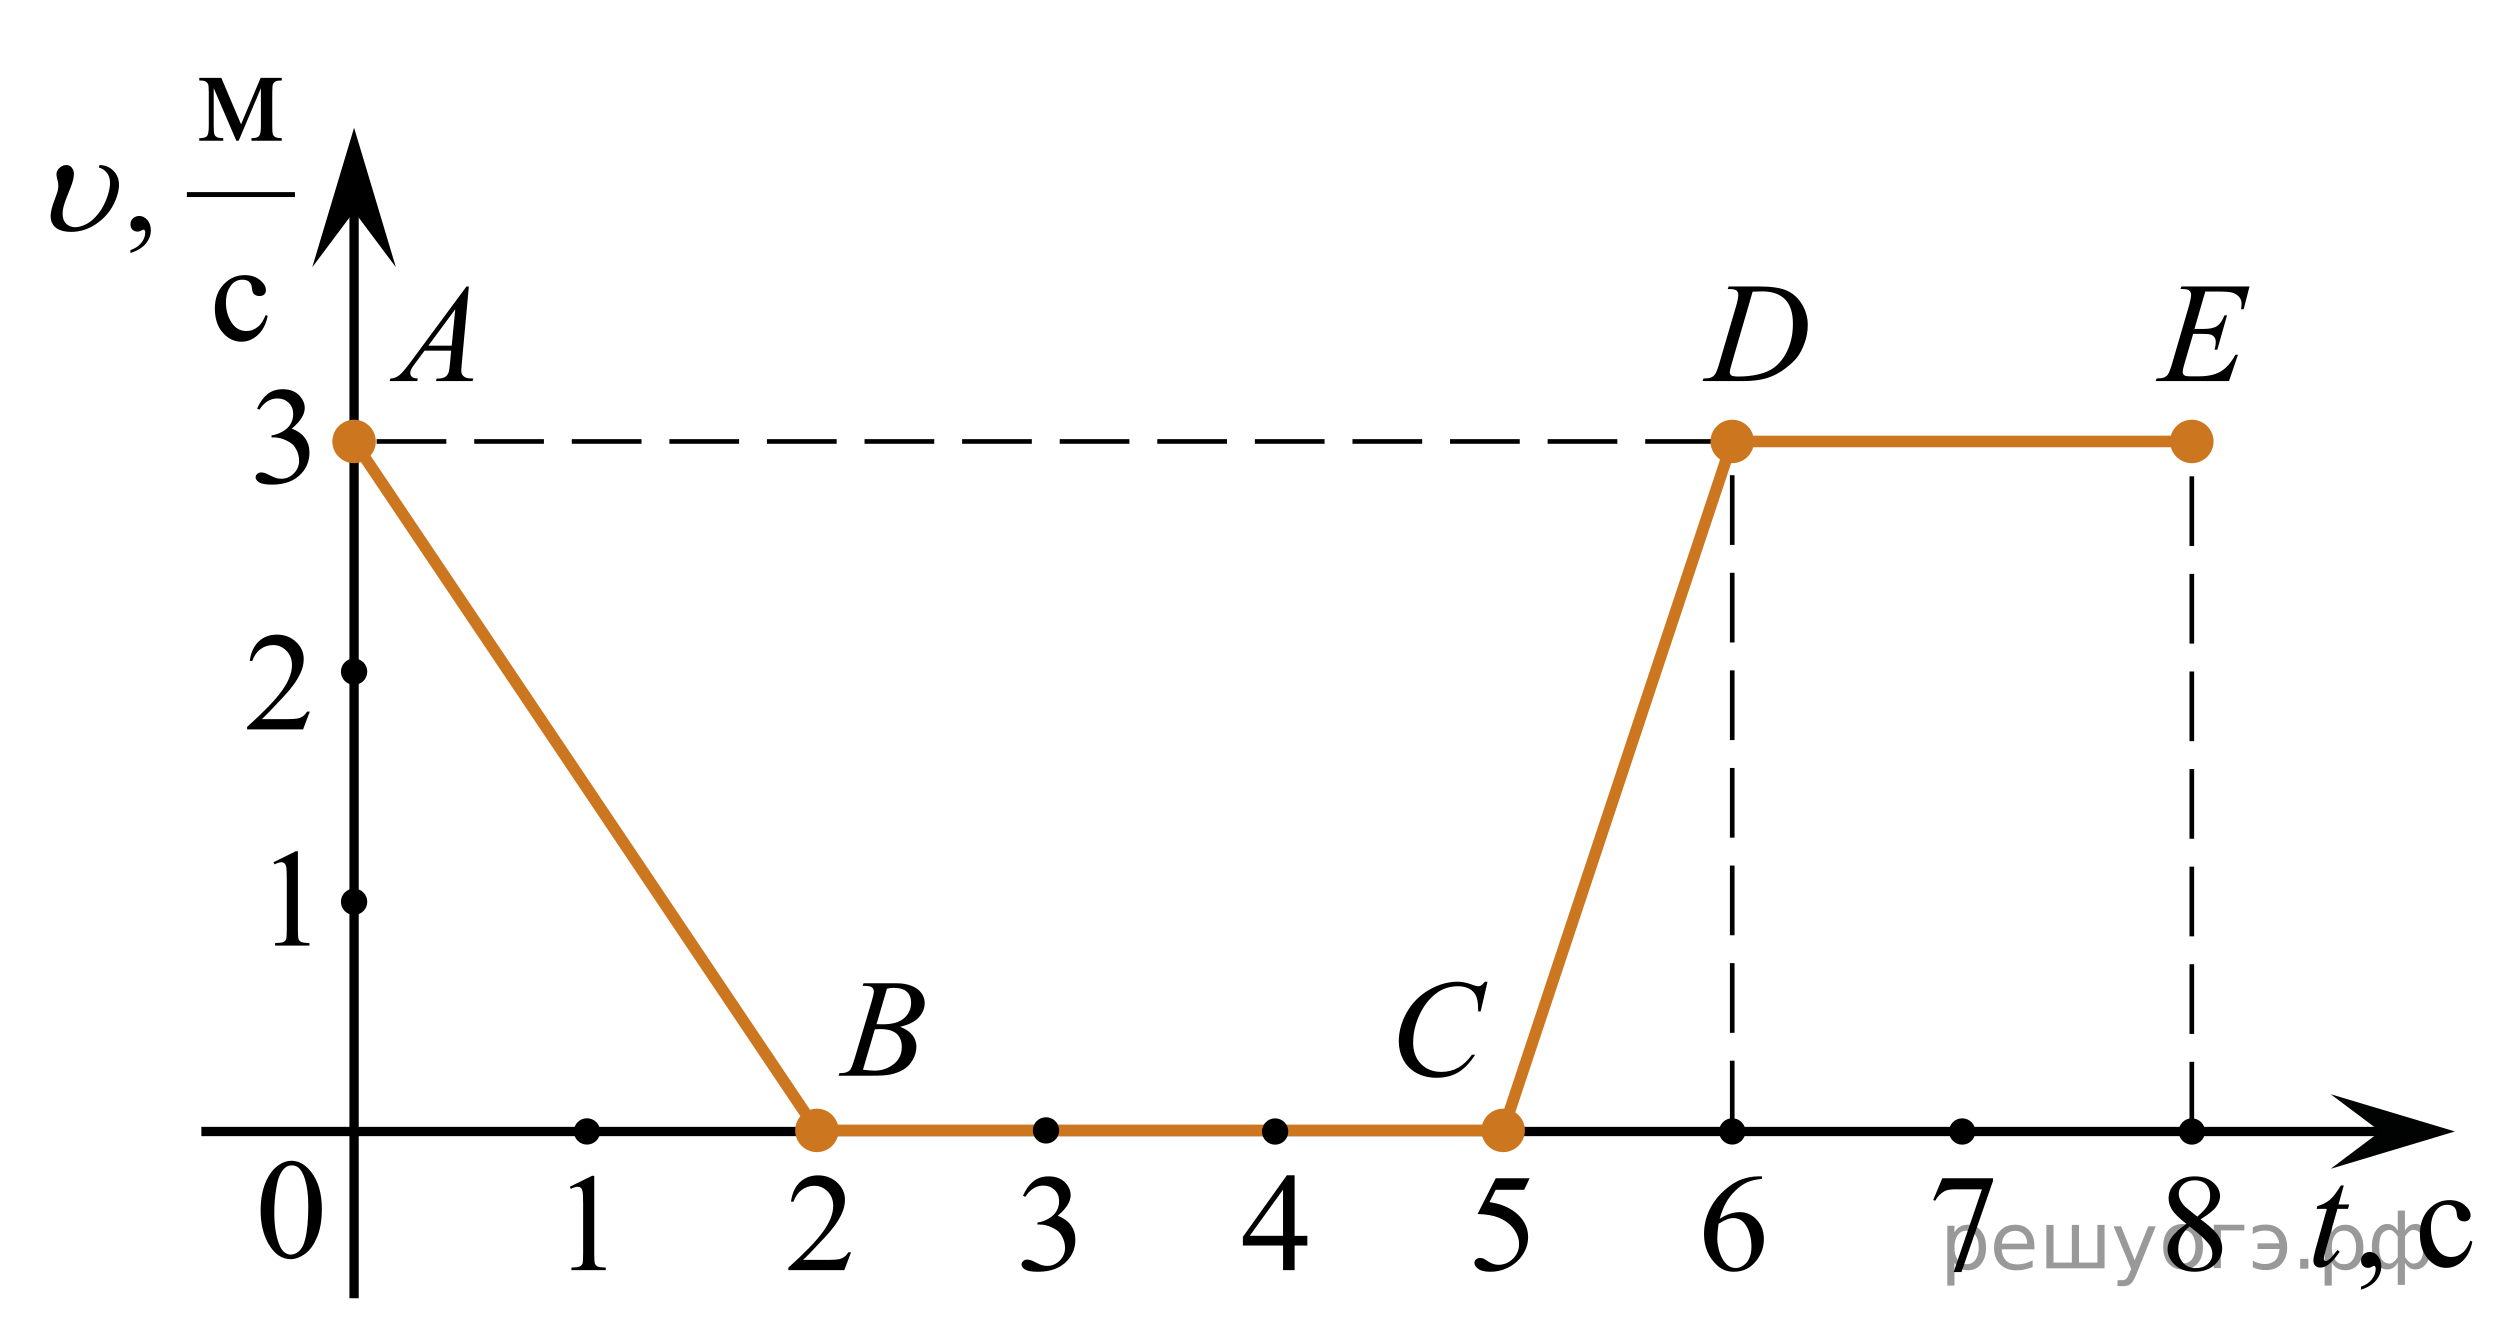 <?xml version="1.0" encoding="utf-8"?>
<!-- Generator: Adobe Illustrator 16.0.0, SVG Export Plug-In . SVG Version: 6.00 Build 0)  -->
<!DOCTYPE svg PUBLIC "-//W3C//DTD SVG 1.1//EN" "http://www.w3.org/Graphics/SVG/1.1/DTD/svg11.dtd">
<svg version="1.1" id="Слой_1" xmlns="http://www.w3.org/2000/svg" xmlns:xlink="http://www.w3.org/1999/xlink" x="0px" y="0px"
	 width="269px" height="144px" viewBox="-89 200.75 269 144" enable-background="new -89 200.75 269 144" xml:space="preserve">
<line fill="none" stroke="#CC761F" stroke-width="1.25" stroke-linecap="round" stroke-linejoin="round" stroke-miterlimit="10" x1="72.741" y1="322.382" x2="97.387" y2="248.251"/>
<line fill="none" stroke="#CC761F" stroke-width="1.25" stroke-linecap="round" stroke-linejoin="round" stroke-miterlimit="10" x1="-50.902" y1="248.251" x2="-1.101" y2="322.382"/>
<line fill="none" stroke="#000000" stroke-width="0.5" stroke-miterlimit="10" stroke-dasharray="7.5,3" x1="97.387" y1="322.382" x2="97.387" y2="248.251"/>
<line fill="none" stroke="#000000" stroke-miterlimit="10" x1="-67.332" y1="322.5" x2="168.773" y2="322.5"/>
<line fill="none" stroke="#CC761F" stroke-width="1.25" stroke-linecap="round" stroke-linejoin="round" stroke-miterlimit="10" x1="-1.101" y1="322.382" x2="72.741" y2="322.382"/>
<g>
	<g enable-background="new    ">
		<path d="M-38.551,231.581l-0.76,8.273c-0.039,0.386-0.059,0.641-0.059,0.763c0,0.195,0.036,0.345,0.11,0.447
			c0.093,0.142,0.22,0.247,0.38,0.315s0.429,0.103,0.808,0.103l-0.081,0.271h-3.939l0.081-0.271h0.17
			c0.319,0,0.58-0.068,0.782-0.205c0.143-0.093,0.253-0.247,0.332-0.462c0.054-0.151,0.105-0.509,0.154-1.071l0.118-1.262h-2.862
			l-1.019,1.372c-0.23,0.308-0.376,0.529-0.435,0.664c-0.06,0.134-0.089,0.26-0.089,0.377c0,0.157,0.063,0.291,0.191,0.403
			c0.128,0.113,0.34,0.174,0.635,0.184l-0.081,0.271h-2.958l0.081-0.271c0.363-0.015,0.685-0.136,0.963-0.363
			c0.277-0.227,0.691-0.712,1.242-1.455l5.977-8.083H-38.551z M-40.012,234.023l-2.899,3.924h2.516L-40.012,234.023z"/>
	</g>
</g>
<g>
	<g enable-background="new    ">
		<path d="M71.058,306.383l-0.74,3.2h-0.264l-0.029-0.802c-0.024-0.292-0.08-0.552-0.168-0.78s-0.22-0.427-0.396-0.594
			c-0.177-0.168-0.398-0.299-0.667-0.394s-0.566-0.143-0.894-0.143c-0.875,0-1.64,0.238-2.294,0.715
			c-0.835,0.607-1.489,1.465-1.963,2.573c-0.392,0.914-0.587,1.84-0.587,2.778c0,0.957,0.281,1.722,0.843,2.293
			s1.292,0.856,2.19,0.856c0.68,0,1.284-0.15,1.813-0.452c0.53-0.302,1.022-0.766,1.477-1.393h0.345
			c-0.538,0.851-1.134,1.477-1.788,1.878c-0.654,0.4-1.438,0.601-2.352,0.601c-0.812,0-1.529-0.169-2.154-0.506
			c-0.625-0.338-1.102-0.813-1.429-1.426s-0.491-1.271-0.491-1.976c0-1.079,0.291-2.129,0.872-3.15
			c0.581-1.021,1.379-1.822,2.393-2.405c1.014-0.584,2.035-0.875,3.065-0.875c0.484,0,1.026,0.114,1.627,0.343
			c0.264,0.097,0.454,0.146,0.571,0.146s0.22-0.024,0.308-0.073c0.088-0.048,0.234-0.187,0.439-0.415H71.058z"/>
	</g>
</g>
<g>
	<g enable-background="new    ">
		<path d="M3.812,306.821l0.104-0.271h3.57c0.601,0,1.135,0.093,1.604,0.278c0.47,0.187,0.821,0.445,1.056,0.778
			c0.233,0.332,0.351,0.685,0.351,1.056c0,0.572-0.208,1.089-0.624,1.551c-0.415,0.463-1.093,0.804-2.032,1.023
			c0.604,0.225,1.05,0.523,1.335,0.895c0.285,0.372,0.428,0.78,0.428,1.226c0,0.493-0.128,0.965-0.383,1.415
			c-0.256,0.45-0.585,0.8-0.985,1.049c-0.401,0.249-0.884,0.433-1.449,0.55c-0.403,0.084-1.033,0.125-1.889,0.125H1.23l0.096-0.271
			c0.384-0.01,0.645-0.046,0.782-0.11c0.196-0.083,0.337-0.192,0.421-0.329c0.117-0.187,0.275-0.611,0.472-1.276l1.793-6.021
			c0.152-0.509,0.229-0.865,0.229-1.071c0-0.181-0.067-0.323-0.203-0.429c-0.135-0.105-0.392-0.158-0.771-0.158
			C3.964,306.828,3.886,306.826,3.812,306.821z M3.856,315.85c0.531,0.068,0.947,0.103,1.247,0.103c0.768,0,1.447-0.229,2.04-0.689
			c0.593-0.459,0.889-1.083,0.889-1.87c0-0.602-0.183-1.07-0.55-1.408c-0.366-0.337-0.957-0.506-1.773-0.506
			c-0.158,0-0.35,0.007-0.576,0.021L3.856,315.85z M5.31,310.95c0.319,0.01,0.551,0.015,0.693,0.015
			c1.022,0,1.784-0.221,2.283-0.663c0.499-0.443,0.749-0.997,0.749-1.662c0-0.503-0.152-0.896-0.458-1.177
			c-0.305-0.281-0.792-0.422-1.46-0.422c-0.178,0-0.404,0.029-0.68,0.088L5.31,310.95z"/>
	</g>
</g>
<g>
	<g>
		<path d="M-60.957,331.004c0-1.162,0.176-2.162,0.521-3c0.354-0.842,0.818-1.467,1.4-1.875c0.449-0.32,0.918-0.482,1.396-0.482
			c0.771,0,1.48,0.396,2.105,1.188c0.777,0.982,1.166,2.322,1.166,4.018c0,1.188-0.17,2.188-0.512,3.014
			c-0.346,0.824-0.777,1.436-1.314,1.809c-0.52,0.373-1.037,0.563-1.52,0.563c-0.98,0-1.783-0.566-2.439-1.725
			C-60.693,333.527-60.957,332.367-60.957,331.004z M-59.486,331.189c0,1.396,0.172,2.549,0.521,3.438
			c0.281,0.746,0.713,1.119,1.27,1.119c0.27,0,0.564-0.121,0.855-0.357c0.289-0.242,0.514-0.646,0.658-1.227
			c0.23-0.854,0.354-2.072,0.354-3.646c0-1.158-0.121-2.131-0.361-2.896c-0.182-0.574-0.414-0.979-0.691-1.229
			c-0.201-0.166-0.449-0.248-0.74-0.248c-0.35,0-0.646,0.146-0.908,0.459c-0.361,0.416-0.604,1.063-0.736,1.959
			C-59.416,329.443-59.486,330.326-59.486,331.189z"/>
	</g>
</g>
<polygon points="-50.902,223.498 -55.402,229.506 -50.902,214.494 -46.402,229.506 "/>
<polygon fill="#010202" points="167.123,322.496 161.775,318.486 175.148,322.494 161.779,326.512 "/>
<line fill="none" stroke="#000000" stroke-miterlimit="10" x1="-50.902" y1="340.441" x2="-50.902" y2="221"/>
<g>
	<g>
		<path d="M165.047,339.524v-0.33c0.502-0.171,0.891-0.435,1.166-0.792c0.275-0.358,0.413-0.737,0.413-1.138
			c0-0.096-0.022-0.176-0.066-0.24c-0.034-0.046-0.068-0.068-0.102-0.068c-0.054,0-0.171,0.05-0.352,0.15
			c-0.087,0.045-0.18,0.067-0.277,0.067c-0.238,0-0.429-0.072-0.57-0.218c-0.141-0.145-0.212-0.345-0.212-0.601
			c0-0.245,0.092-0.455,0.274-0.631c0.183-0.175,0.405-0.263,0.669-0.263c0.321,0,0.607,0.145,0.858,0.432
			c0.251,0.288,0.376,0.67,0.376,1.146c0,0.516-0.174,0.995-0.522,1.438C166.354,338.92,165.803,339.27,165.047,339.524z"/>
		<path d="M177.026,334.351c-0.181,0.906-0.533,1.604-1.06,2.092c-0.526,0.487-1.108,0.731-1.747,0.731
			c-0.76,0-1.422-0.327-1.987-0.983s-0.848-1.542-0.848-2.658c0-1.081,0.313-1.96,0.939-2.636s1.377-1.014,2.254-1.014
			c0.657,0,1.198,0.179,1.622,0.537c0.424,0.357,0.636,0.729,0.636,1.114c0,0.19-0.06,0.345-0.179,0.462
			c-0.119,0.118-0.286,0.177-0.501,0.177c-0.287,0-0.504-0.095-0.65-0.285c-0.083-0.105-0.138-0.306-0.164-0.601
			c-0.027-0.296-0.126-0.521-0.296-0.676c-0.171-0.15-0.407-0.226-0.709-0.226c-0.487,0-0.879,0.186-1.177,0.556
			c-0.395,0.49-0.592,1.139-0.592,1.945c0,0.82,0.196,1.545,0.589,2.174c0.392,0.628,0.922,0.942,1.589,0.942
			c0.478,0,0.906-0.168,1.286-0.503c0.268-0.23,0.528-0.648,0.782-1.255L177.026,334.351z"/>
	</g>
	<g>
		<path d="M163.193,328.306l-0.57,2.042h1.147l-0.124,0.474h-1.14l-1.257,4.431c-0.137,0.476-0.205,0.783-0.205,0.924
			c0,0.085,0.02,0.149,0.059,0.195c0.039,0.045,0.085,0.067,0.139,0.067c0.122,0,0.282-0.088,0.482-0.263
			c0.117-0.101,0.378-0.408,0.782-0.924l0.241,0.188c-0.448,0.671-0.872,1.144-1.271,1.419c-0.273,0.19-0.549,0.286-0.826,0.286
			c-0.214,0-0.39-0.069-0.526-0.207c-0.136-0.138-0.204-0.314-0.204-0.529c0-0.271,0.078-0.684,0.233-1.239l1.221-4.348h-1.104
			l0.073-0.293c0.536-0.15,0.981-0.374,1.337-0.672s0.753-0.815,1.191-1.551H163.193z"/>
	</g>
</g>
<g>
	<path d="M2.577,335.487l-0.729,1.93h-6.021v-0.271c1.771-1.584,3.021-2.879,3.741-3.883c0.726-1.007,1.084-1.923,1.084-2.752
		c0-0.642-0.196-1.156-0.604-1.563c-0.396-0.401-0.87-0.606-1.424-0.606c-0.502,0-0.953,0.146-1.354,0.438
		c-0.396,0.286-0.688,0.709-0.89,1.271h-0.271c0.125-0.91,0.439-1.604,0.97-2.104c0.521-0.479,1.168-0.729,1.938-0.729
		c0.825,0,1.521,0.267,2.067,0.781c0.563,0.521,0.832,1.137,0.832,1.846c0,0.511-0.117,1.021-0.354,1.521
		c-0.364,0.804-0.979,1.646-1.813,2.527c-1.25,1.339-2.021,2.146-2.343,2.421h2.662c0.545,0,0.927-0.021,1.146-0.063
		c0.229-0.039,0.412-0.115,0.595-0.236c0.186-0.118,0.326-0.293,0.462-0.516h0.271L2.577,335.487L2.577,335.487z"/>
</g>
<g>
	<path d="M51.669,333.725v1.047h-1.37v2.646h-1.241v-2.646h-4.322v-0.938l4.735-6.627h0.828v6.521L51.669,333.725L51.669,333.725z
		 M49.054,333.725v-4.968l-3.584,4.968H49.054z"/>
</g>
<g>
	<g enable-background="new    ">
		<path d="M-27.69,328.445l2.391-1.181h0.239v8.397c0,0.558,0.022,0.904,0.068,1.042c0.046,0.137,0.142,0.241,0.286,0.314
			c0.146,0.074,0.44,0.115,0.885,0.125v0.271h-3.695v-0.271c0.464-0.01,0.763-0.05,0.898-0.121c0.135-0.07,0.229-0.166,0.282-0.286
			c0.053-0.119,0.08-0.478,0.08-1.074v-5.369c0-0.723-0.024-1.188-0.072-1.393c-0.034-0.157-0.096-0.271-0.186-0.345
			c-0.089-0.074-0.196-0.11-0.322-0.11c-0.179,0-0.428,0.076-0.746,0.228L-27.69,328.445z"/>
	</g>
</g>
<g>
	<g enable-background="new    ">
		<path d="M21.073,329.412c0.291-0.665,0.657-1.18,1.101-1.542c0.443-0.361,0.996-0.543,1.657-0.543
			c0.816,0,1.442,0.258,1.879,0.773c0.33,0.384,0.495,0.794,0.495,1.231c0,0.72-0.466,1.464-1.397,2.231
			c0.626,0.238,1.1,0.578,1.421,1.021c0.32,0.442,0.48,0.963,0.48,1.561c0,0.855-0.28,1.597-0.842,2.224
			c-0.731,0.816-1.791,1.225-3.179,1.225c-0.686,0-1.153-0.083-1.4-0.248c-0.248-0.165-0.372-0.343-0.372-0.532
			c0-0.141,0.059-0.265,0.176-0.371c0.118-0.107,0.26-0.161,0.425-0.161c0.125,0,0.253,0.02,0.384,0.059
			c0.085,0.024,0.277,0.113,0.578,0.267c0.301,0.152,0.509,0.244,0.624,0.273c0.185,0.053,0.383,0.08,0.594,0.08
			c0.511,0,0.955-0.192,1.333-0.576c0.379-0.384,0.567-0.839,0.567-1.363c0-0.384-0.088-0.759-0.263-1.123
			c-0.131-0.272-0.273-0.479-0.429-0.62c-0.215-0.194-0.511-0.37-0.887-0.528c-0.375-0.158-0.759-0.237-1.149-0.237h-0.24v-0.219
			c0.396-0.048,0.793-0.187,1.191-0.415c0.397-0.229,0.688-0.503,0.867-0.824c0.181-0.32,0.271-0.673,0.271-1.057
			c0-0.501-0.161-0.905-0.484-1.214s-0.726-0.463-1.206-0.463c-0.776,0-1.425,0.403-1.946,1.21L21.073,329.412z"/>
	</g>
</g>
<path fill="none" stroke="#ADAAAA" stroke-width="0.75" stroke-miterlimit="10" d="M54.431,340.503"/>
<g>
	<g enable-background="new    ">
		<path d="M75.588,327.531l-0.586,1.239h-3.065l-0.669,1.327c1.327,0.189,2.379,0.669,3.156,1.437
			c0.666,0.661,0.999,1.438,0.999,2.333c0,0.521-0.109,1.002-0.327,1.443c-0.218,0.442-0.492,0.819-0.822,1.131
			c-0.331,0.311-0.699,0.561-1.104,0.751c-0.576,0.267-1.168,0.4-1.773,0.4c-0.611,0-1.056-0.101-1.334-0.303
			c-0.278-0.201-0.417-0.424-0.417-0.667c0-0.136,0.058-0.256,0.173-0.36s0.261-0.157,0.436-0.157c0.131,0,0.244,0.02,0.342,0.059
			s0.265,0.139,0.5,0.299c0.376,0.253,0.757,0.379,1.143,0.379c0.586,0,1.101-0.215,1.544-0.646c0.443-0.43,0.665-0.953,0.665-1.57
			c0-0.599-0.198-1.156-0.594-1.674s-0.942-0.917-1.638-1.199c-0.547-0.219-1.29-0.345-2.232-0.379l1.954-3.843H75.588z"/>
	</g>
</g>
<g>
	<g enable-background="new    ">
		<path d="M100.588,327.326v0.27c-0.662,0.063-1.201,0.191-1.619,0.383c-0.418,0.192-0.832,0.485-1.24,0.879
			s-0.746,0.832-1.014,1.316c-0.268,0.483-0.492,1.058-0.674,1.724c0.723-0.48,1.445-0.722,2.172-0.722
			c0.697,0,1.301,0.272,1.811,0.816c0.512,0.545,0.768,1.245,0.768,2.101c0,0.826-0.258,1.579-0.773,2.26
			c-0.621,0.826-1.443,1.239-2.465,1.239c-0.697,0-1.287-0.224-1.773-0.671c-0.953-0.87-1.428-1.997-1.428-3.383
			c0-0.885,0.182-1.726,0.549-2.522c0.365-0.797,0.887-1.504,1.566-2.122c0.678-0.617,1.328-1.032,1.949-1.246
			s1.199-0.321,1.736-0.321H100.588z M95.914,332.43c-0.09,0.656-0.135,1.187-0.135,1.59c0,0.467,0.088,0.974,0.266,1.521
			c0.178,0.546,0.443,0.98,0.793,1.301c0.256,0.229,0.566,0.343,0.932,0.343c0.436,0,0.826-0.199,1.17-0.598
			c0.342-0.398,0.514-0.968,0.514-1.706c0-0.831-0.17-1.551-0.512-2.158c-0.34-0.607-0.822-0.911-1.449-0.911
			c-0.191,0-0.395,0.039-0.613,0.116C96.662,332.005,96.34,332.173,95.914,332.43z"/>
	</g>
</g>
<g>
	<g enable-background="new    ">
		<path d="M119.988,327.531h5.463v0.277l-3.396,9.813h-0.842l3.043-8.902h-2.803c-0.566,0-0.969,0.065-1.209,0.197
			c-0.422,0.224-0.76,0.568-1.016,1.035l-0.217-0.08L119.988,327.531z"/>
	</g>
</g>
<g>
	<g enable-background="new    ">
		<path d="M146.25,332.438c-0.807-0.642-1.326-1.157-1.559-1.546s-0.35-0.792-0.35-1.21c0-0.642,0.256-1.194,0.766-1.659
			c0.512-0.464,1.191-0.696,2.037-0.696c0.822,0,1.482,0.217,1.984,0.649c0.5,0.433,0.75,0.926,0.75,1.479
			c0,0.37-0.135,0.746-0.404,1.13c-0.271,0.385-0.834,0.837-1.691,1.356c0.881,0.661,1.465,1.182,1.75,1.561
			c0.381,0.495,0.572,1.019,0.572,1.567c0,0.695-0.273,1.289-0.82,1.782c-0.545,0.494-1.262,0.74-2.148,0.74
			c-0.967,0-1.721-0.294-2.262-0.882c-0.43-0.472-0.646-0.987-0.646-1.546c0-0.438,0.152-0.871,0.455-1.302
			C144.986,333.434,145.51,332.958,146.25,332.438z M146.604,332.715c-0.416,0.341-0.725,0.711-0.924,1.112
			c-0.201,0.401-0.301,0.835-0.301,1.302c0,0.627,0.176,1.129,0.529,1.505c0.354,0.377,0.803,0.565,1.35,0.565
			c0.541,0,0.975-0.148,1.299-0.444c0.326-0.297,0.488-0.656,0.488-1.079c0-0.351-0.094-0.664-0.285-0.94
			C148.404,334.22,147.686,333.547,146.604,332.715z M147.43,331.658c0.602-0.525,0.982-0.939,1.143-1.243s0.24-0.647,0.24-1.031
			c0-0.511-0.148-0.91-0.443-1.2c-0.295-0.289-0.699-0.434-1.209-0.434c-0.512,0-0.928,0.144-1.248,0.431
			c-0.32,0.286-0.48,0.622-0.48,1.006c0,0.253,0.066,0.506,0.199,0.758c0.133,0.253,0.322,0.494,0.566,0.723L147.43,331.658z"/>
	</g>
</g>
<circle cx="-1.101" cy="322.381" r="1.417"/>
<circle cx="-25.84" cy="322.492" r="1.417"/>
<circle cx="23.549" cy="322.382" r="1.417"/>
<circle cx="48.203" cy="322.5" r="1.417"/>
<circle cx="72.742" cy="322.492" r="1.417"/>
<circle cx="97.389" cy="322.492" r="1.417"/>
<circle cx="122.131" cy="322.5" r="1.417"/>
<circle cx="146.842" cy="322.5" r="1.417"/>
<circle cx="-50.901" cy="297.781" r="1.417"/>
<circle cx="-50.901" cy="273.02" r="1.417"/>
<circle cx="-50.9" cy="248.25" r="1.417"/>
<g>
	
		<line fill="none" stroke="#000000" stroke-width="0.529" stroke-linecap="square" stroke-miterlimit="10" x1="-68.625" y1="221.686" x2="-57.527" y2="221.686"/>
	<g>
		<path d="M-63.062,214.126l2.105-4.996h2.276v0.28c-0.334,0-0.556,0.033-0.667,0.1c-0.11,0.066-0.197,0.148-0.261,0.247
			c-0.064,0.099-0.096,0.418-0.096,0.96v3.586c0,0.468,0.022,0.769,0.069,0.904s0.143,0.237,0.287,0.307
			c0.146,0.068,0.367,0.103,0.667,0.103v0.273h-3.263v-0.273c0.402,0,0.673-0.074,0.81-0.225c0.138-0.15,0.207-0.513,0.207-1.089
			v-4.066l-2.387,5.653h-0.258l-2.431-5.653v4.066c0,0.468,0.024,0.769,0.074,0.904c0.049,0.136,0.145,0.237,0.287,0.307
			c0.143,0.068,0.363,0.103,0.663,0.103v0.273h-2.578v-0.273c0.437,0,0.717-0.079,0.84-0.239c0.122-0.16,0.184-0.518,0.184-1.074
			v-3.586c0-0.527-0.026-0.838-0.081-0.934c-0.054-0.097-0.138-0.183-0.25-0.259c-0.113-0.076-0.344-0.114-0.692-0.114v-0.28h2.371
			L-63.062,214.126z"/>
	</g>
	<g>
		<path d="M-74.965,227.98v-0.325c0.505-0.167,0.896-0.427,1.175-0.778c0.277-0.352,0.416-0.725,0.416-1.118
			c0-0.093-0.022-0.172-0.066-0.236c-0.034-0.044-0.069-0.066-0.104-0.066c-0.054,0-0.172,0.05-0.354,0.148
			c-0.088,0.044-0.182,0.066-0.279,0.066c-0.241,0-0.433-0.071-0.575-0.215c-0.143-0.143-0.213-0.339-0.213-0.59
			c0-0.241,0.092-0.448,0.275-0.62c0.185-0.172,0.409-0.258,0.675-0.258c0.323,0,0.612,0.141,0.865,0.424s0.379,0.658,0.379,1.126
			c0,0.506-0.176,0.978-0.526,1.413C-73.649,227.387-74.205,227.729-74.965,227.98z"/>
	</g>
	<g>
		<path d="M-60.195,234.743c-0.182,0.891-0.537,1.576-1.067,2.056s-1.117,0.72-1.761,0.72c-0.766,0-1.434-0.322-2.003-0.967
			c-0.57-0.645-0.854-1.516-0.854-2.613c0-1.063,0.315-1.926,0.946-2.59s1.389-0.996,2.272-0.996c0.663,0,1.208,0.176,1.635,0.527
			s0.641,0.717,0.641,1.096c0,0.188-0.06,0.339-0.181,0.454c-0.12,0.115-0.288,0.174-0.504,0.174c-0.29,0-0.509-0.094-0.655-0.281
			c-0.084-0.103-0.14-0.3-0.166-0.59c-0.027-0.29-0.127-0.512-0.299-0.664c-0.172-0.147-0.409-0.222-0.714-0.222
			c-0.491,0-0.887,0.182-1.186,0.546c-0.398,0.482-0.597,1.119-0.597,1.912c0,0.807,0.197,1.519,0.593,2.136
			c0.396,0.618,0.929,0.927,1.602,0.927c0.481,0,0.913-0.165,1.297-0.495c0.27-0.226,0.532-0.637,0.788-1.232L-60.195,234.743z"/>
	</g>
	<g>
		<path d="M-78.372,218.77l0.085-0.258c0.599,0,1.106,0.215,1.524,0.643c0.619,0.648,0.732,1.562,0.342,2.737
			c-0.375,1.127-1.023,2.043-1.945,2.749c-0.923,0.706-1.918,1.06-2.982,1.06c-0.648,0-1.16-0.124-1.537-0.373
			c-0.376-0.248-0.596-0.618-0.657-1.11c-0.048-0.359,0.037-0.866,0.255-1.521l0.447-1.232c0.141-0.423,0.154-0.854,0.039-1.291
			c-0.08-0.305-0.122-0.52-0.126-0.643c-0.003-0.094,0.013-0.191,0.047-0.295c0.065-0.197,0.196-0.366,0.391-0.509
			c0.195-0.144,0.397-0.215,0.608-0.215c0.339,0,0.585,0.165,0.738,0.494c0.152,0.33,0.121,0.822-0.097,1.477
			c-0.085,0.256-0.215,0.594-0.39,1.015c-0.174,0.421-0.314,0.791-0.421,1.11c-0.18,0.542-0.246,1.008-0.199,1.398
			c0.046,0.392,0.196,0.688,0.45,0.89c0.255,0.202,0.553,0.303,0.891,0.303c0.354,0,0.755-0.113,1.203-0.34
			c0.448-0.226,0.879-0.603,1.293-1.129c0.412-0.526,0.738-1.146,0.975-1.86c0.297-0.89,0.354-1.587,0.174-2.091
			C-77.445,219.272-77.815,218.938-78.372,218.77z"/>
	</g>
</g>
<g>
	<g enable-background="new    ">
		<path d="M-59.576,293.529l2.391-1.181h0.239v8.397c0,0.558,0.022,0.904,0.068,1.042c0.046,0.137,0.142,0.241,0.286,0.314
			c0.146,0.074,0.44,0.115,0.885,0.125v0.271h-3.695v-0.271c0.464-0.01,0.763-0.05,0.898-0.121c0.135-0.07,0.229-0.166,0.282-0.286
			c0.053-0.119,0.08-0.478,0.08-1.074v-5.369c0-0.723-0.024-1.188-0.072-1.393c-0.034-0.157-0.096-0.271-0.186-0.345
			c-0.089-0.074-0.196-0.11-0.322-0.11c-0.179,0-0.428,0.076-0.746,0.228L-59.576,293.529z"/>
	</g>
</g>
<g>
	<path d="M-55.66,277.303l-0.729,1.93h-6.021v-0.271c1.771-1.584,3.021-2.879,3.741-3.883c0.726-1.007,1.084-1.923,1.084-2.752
		c0-0.642-0.196-1.156-0.604-1.563c-0.396-0.401-0.87-0.606-1.424-0.606c-0.502,0-0.953,0.146-1.354,0.438
		c-0.396,0.286-0.688,0.709-0.89,1.271h-0.271c0.125-0.91,0.439-1.604,0.97-2.104c0.521-0.479,1.168-0.729,1.938-0.729
		c0.825,0,1.521,0.267,2.067,0.781c0.563,0.521,0.832,1.137,0.832,1.846c0,0.511-0.117,1.021-0.354,1.521
		c-0.364,0.804-0.979,1.646-1.813,2.527c-1.25,1.339-2.021,2.146-2.343,2.421h2.662c0.545,0,0.927-0.021,1.146-0.063
		c0.229-0.039,0.412-0.115,0.595-0.236c0.186-0.118,0.326-0.293,0.462-0.516h0.271L-55.66,277.303L-55.66,277.303z"/>
</g>
<g>
	<g enable-background="new    ">
		<path d="M-61.339,244.715c0.291-0.665,0.657-1.18,1.101-1.542c0.443-0.361,0.996-0.543,1.657-0.543
			c0.816,0,1.442,0.258,1.879,0.773c0.33,0.384,0.495,0.794,0.495,1.231c0,0.72-0.466,1.464-1.397,2.231
			c0.626,0.238,1.1,0.578,1.421,1.021c0.32,0.442,0.48,0.963,0.48,1.561c0,0.855-0.28,1.597-0.842,2.224
			c-0.731,0.816-1.791,1.225-3.179,1.225c-0.686,0-1.153-0.083-1.4-0.248c-0.248-0.165-0.372-0.343-0.372-0.532
			c0-0.141,0.059-0.265,0.176-0.371c0.118-0.107,0.26-0.161,0.425-0.161c0.125,0,0.253,0.02,0.384,0.059
			c0.085,0.024,0.277,0.113,0.578,0.267c0.301,0.152,0.509,0.244,0.624,0.273c0.185,0.053,0.383,0.08,0.594,0.08
			c0.511,0,0.955-0.192,1.333-0.576c0.379-0.384,0.567-0.839,0.567-1.363c0-0.384-0.088-0.759-0.263-1.123
			c-0.131-0.272-0.273-0.479-0.429-0.62c-0.215-0.194-0.511-0.37-0.887-0.528c-0.375-0.158-0.759-0.237-1.149-0.237h-0.24v-0.219
			c0.396-0.048,0.793-0.187,1.191-0.415c0.397-0.229,0.688-0.503,0.867-0.824c0.181-0.32,0.271-0.673,0.271-1.057
			c0-0.501-0.161-0.905-0.484-1.214s-0.726-0.463-1.206-0.463c-0.776,0-1.425,0.403-1.946,1.21L-61.339,244.715z"/>
	</g>
</g>
<line fill="none" stroke="#000000" stroke-width="0.5" stroke-miterlimit="10" stroke-dasharray="7.5,3" x1="95.525" y1="248.251" x2="-50.746" y2="248.251"/>
<line fill="none" stroke="#000000" stroke-width="0.5" stroke-miterlimit="10" stroke-dasharray="7.5,3" x1="146.84" y1="322.501" x2="146.84" y2="248.251"/>
<line fill="none" stroke="#CC761F" stroke-width="1.25" stroke-linecap="round" stroke-linejoin="round" stroke-miterlimit="10" x1="97.387" y1="248.251" x2="146.84" y2="248.251"/>
<g>
	<g>
		<path d="M96.909,231.85l0.09-0.278h3.261c1.38,0,2.402,0.157,3.067,0.474c0.665,0.314,1.196,0.812,1.593,1.49
			c0.396,0.678,0.595,1.405,0.595,2.182c0,0.666-0.114,1.313-0.343,1.94c-0.229,0.629-0.487,1.132-0.775,1.51
			c-0.289,0.378-0.731,0.795-1.329,1.25c-0.597,0.456-1.244,0.793-1.942,1.011c-0.697,0.218-1.568,0.326-2.612,0.326h-4.321
			l0.098-0.278c0.396-0.01,0.662-0.045,0.798-0.104c0.201-0.085,0.349-0.2,0.444-0.346c0.146-0.21,0.309-0.633,0.489-1.269
			l1.807-6.158c0.141-0.485,0.211-0.866,0.211-1.142c0-0.195-0.065-0.346-0.195-0.45c-0.131-0.105-0.387-0.157-0.769-0.157H96.909z
			 M99.582,232.135l-2.214,7.622c-0.165,0.57-0.248,0.923-0.248,1.059c0,0.08,0.026,0.157,0.079,0.232s0.124,0.125,0.214,0.15
			c0.131,0.045,0.342,0.067,0.633,0.067c0.788,0,1.52-0.081,2.194-0.244c0.676-0.162,1.229-0.404,1.66-0.725
			c0.612-0.466,1.102-1.106,1.469-1.922c0.366-0.816,0.549-1.745,0.549-2.786c0-1.177-0.28-2.052-0.843-2.624
			c-0.563-0.574-1.383-0.86-2.462-0.86C100.347,232.104,100.003,232.114,99.582,232.135z"/>
	</g>
</g>
<g>
	<g>
		<path d="M148.289,232.119l-1.168,4.025h0.957c0.682,0,1.178-0.104,1.482-0.312c0.307-0.208,0.57-0.592,0.791-1.153h0.279
			l-1.047,3.695h-0.301c0.09-0.311,0.135-0.576,0.135-0.796c0-0.216-0.043-0.389-0.131-0.519s-0.209-0.227-0.361-0.289
			c-0.154-0.063-0.477-0.094-0.969-0.094h-0.971L146,240.049c-0.096,0.326-0.143,0.574-0.143,0.744c0,0.13,0.063,0.245,0.188,0.345
			c0.086,0.07,0.299,0.105,0.641,0.105h0.902c0.98,0,1.764-0.173,2.354-0.518c0.59-0.346,1.119-0.946,1.586-1.803h0.277
			l-0.963,2.831h-7.891l0.098-0.278c0.391-0.01,0.654-0.045,0.791-0.104c0.201-0.09,0.346-0.205,0.436-0.346
			c0.137-0.205,0.297-0.636,0.482-1.292l1.793-6.142c0.139-0.496,0.209-0.874,0.209-1.135c0-0.189-0.066-0.339-0.199-0.447
			c-0.133-0.107-0.393-0.16-0.779-0.16h-0.158l0.092-0.278h7.332l-0.633,2.456h-0.277c0.035-0.23,0.053-0.424,0.053-0.578
			c0-0.266-0.066-0.488-0.195-0.669c-0.172-0.23-0.42-0.405-0.746-0.526c-0.24-0.09-0.795-0.135-1.664-0.135H148.289z"/>
	</g>
</g>
<circle fill="#CC761F" cx="-50.901" cy="248.251" r="2.338"/>
<circle fill="#CC761F" cx="-1.103" cy="322.382" r="2.338"/>
<circle fill="#CC761F" cx="72.74" cy="322.382" r="2.338"/>
<circle fill="#CC761F" cx="97.387" cy="248.251" r="2.338"/>
<circle fill="#CC761F" cx="146.84" cy="248.251" r="2.338"/>
<path fill="none" stroke="#CC761F" stroke-width="1.25" stroke-linecap="round" stroke-linejoin="round" stroke-miterlimit="10" d="
	M-89,200.75"/>
<path fill="none" stroke="#CC761F" stroke-width="1.25" stroke-linecap="round" stroke-linejoin="round" stroke-miterlimit="10" d="
	M180,344.75"/>
<g style="stroke:none;fill:#000;fill-opacity:0.40"><path d="m 121.3,336.6 v 2.48 h -0.77 v -6.44 h 0.77 v 0.71 q 0.24,-0.42 0.61,-0.62 0.37,-0.20 0.88,-0.20 0.85,0 1.38,0.68 0.53,0.68 0.53,1.77 0,1.10 -0.53,1.77 -0.53,0.68 -1.38,0.68 -0.51,0 -0.88,-0.20 -0.37,-0.20 -0.61,-0.62 z m 2.61,-1.63 q 0,-0.85 -0.35,-1.32 -0.35,-0.48 -0.95,-0.48 -0.61,0 -0.96,0.48 -0.35,0.48 -0.35,1.32 0,0.85 0.35,1.33 0.35,0.48 0.96,0.48 0.61,0 0.95,-0.48 0.35,-0.48 0.35,-1.33 z"/><path d="m 129.9,334.8 v 0.38 h -3.52 q 0.05,0.79 0.47,1.21 0.43,0.41 1.19,0.41 0.44,0 0.85,-0.11 0.42,-0.11 0.82,-0.33 v 0.72 q -0.41,0.17 -0.85,0.27 -0.43,0.09 -0.88,0.09 -1.12,0 -1.77,-0.65 -0.65,-0.65 -0.65,-1.76 0,-1.15 0.62,-1.82 0.62,-0.68 1.67,-0.68 0.94,0 1.49,0.61 0.55,0.60 0.55,1.65 z m -0.77,-0.23 q -0.01,-0.63 -0.35,-1.00 -0.34,-0.38 -0.91,-0.38 -0.64,0 -1.03,0.36 -0.38,0.36 -0.44,1.02 z"/><path d="m 134.7,336.6 h 1.98 v -4.05 h 0.77 v 4.67 h -6.26 v -4.67 h 0.77 v 4.05 h 1.97 v -4.05 h 0.77 z"/><path d="m 140.9,337.8 q -0.33,0.83 -0.63,1.09 -0.31,0.25 -0.82,0.25 h -0.61 v -0.64 h 0.45 q 0.32,0 0.49,-0.15 0.17,-0.15 0.39,-0.71 l 0.14,-0.35 -1.89,-4.59 h 0.81 l 1.46,3.65 1.46,-3.65 h 0.81 z"/><path d="m 145.9,333.1 q -0.62,0 -0.97,0.48 -0.36,0.48 -0.36,1.32 0,0.84 0.35,1.32 0.36,0.48 0.98,0.48 0.61,0 0.97,-0.48 0.36,-0.48 0.36,-1.32 0,-0.83 -0.36,-1.31 -0.36,-0.49 -0.97,-0.49 z m 0,-0.65 q 1,0 1.57,0.65 0.57,0.65 0.57,1.80 0,1.15 -0.57,1.80 -0.57,0.65 -1.57,0.65 -1.00,0 -1.57,-0.65 -0.57,-0.65 -0.57,-1.80 0,-1.15 0.57,-1.80 0.57,-0.65 1.57,-0.65 z"/><path d="m 149.2,337.2 v -4.67 h 3.29 v 0.61 h -2.52 v 4.05 z"/><path d="m 153.4,336.4 q 0.66,0.36 1.31,0.36 0.61,0 1.05,-0.35 0.44,-0.36 0.52,-1.27 h -2.37 v -0.61 h 2.34 q -0.05,-0.44 -0.38,-0.90 -0.33,-0.47 -1.16,-0.47 -0.64,0 -1.31,0.36 v -0.72 q 0.65,-0.29 1.35,-0.29 1.09,0 1.72,0.66 0.63,0.66 0.63,1.79 0,1.12 -0.61,1.79 -0.61,0.66 -1.68,0.66 -0.79,0 -1.40,-0.30 z"/><path d="m 158.5,336.2 h 0.88 v 1.06 h -0.88 z"/><path d="m 161.9,336.6 v 2.48 h -0.77 v -6.44 h 0.77 v 0.71 q 0.24,-0.42 0.61,-0.62 0.37,-0.20 0.88,-0.20 0.85,0 1.38,0.68 0.53,0.68 0.53,1.77 0,1.10 -0.53,1.77 -0.53,0.68 -1.38,0.68 -0.51,0 -0.88,-0.20 -0.37,-0.20 -0.61,-0.62 z m 2.61,-1.63 q 0,-0.85 -0.35,-1.32 -0.35,-0.48 -0.95,-0.48 -0.61,0 -0.96,0.48 -0.35,0.48 -0.35,1.32 0,0.85 0.35,1.33 0.35,0.48 0.96,0.48 0.61,0 0.95,-0.48 0.35,-0.48 0.35,-1.33 z"/><path d="m 167.0,334.9 q 0,0.98 0.30,1.40 0.30,0.41 0.82,0.41 0.41,0 0.88,-0.70 v -2.22 q -0.47,-0.70 -0.88,-0.70 -0.51,0 -0.82,0.42 -0.30,0.41 -0.30,1.39 z m 2,4.10 v -2.37 q -0.24,0.39 -0.51,0.55 -0.27,0.16 -0.62,0.16 -0.70,0 -1.18,-0.64 -0.48,-0.65 -0.48,-1.79 0,-1.15 0.48,-1.80 0.49,-0.66 1.18,-0.66 0.35,0 0.62,0.16 0.28,0.16 0.51,0.55 v -2.15 h 0.77 v 2.15 q 0.24,-0.39 0.51,-0.55 0.28,-0.16 0.62,-0.16 0.70,0 1.18,0.66 0.49,0.66 0.49,1.80 0,1.15 -0.49,1.79 -0.48,0.64 -1.18,0.64 -0.35,0 -0.62,-0.16 -0.27,-0.16 -0.51,-0.55 v 2.37 z m 2.77,-4.10 q 0,-0.98 -0.30,-1.39 -0.30,-0.42 -0.81,-0.42 -0.41,0 -0.88,0.70 v 2.22 q 0.47,0.70 0.88,0.70 0.51,0 0.81,-0.41 0.30,-0.42 0.30,-1.40 z"/></g></svg>

<!--File created and owned by https://sdamgia.ru. Copying is prohibited. All rights reserved.-->

